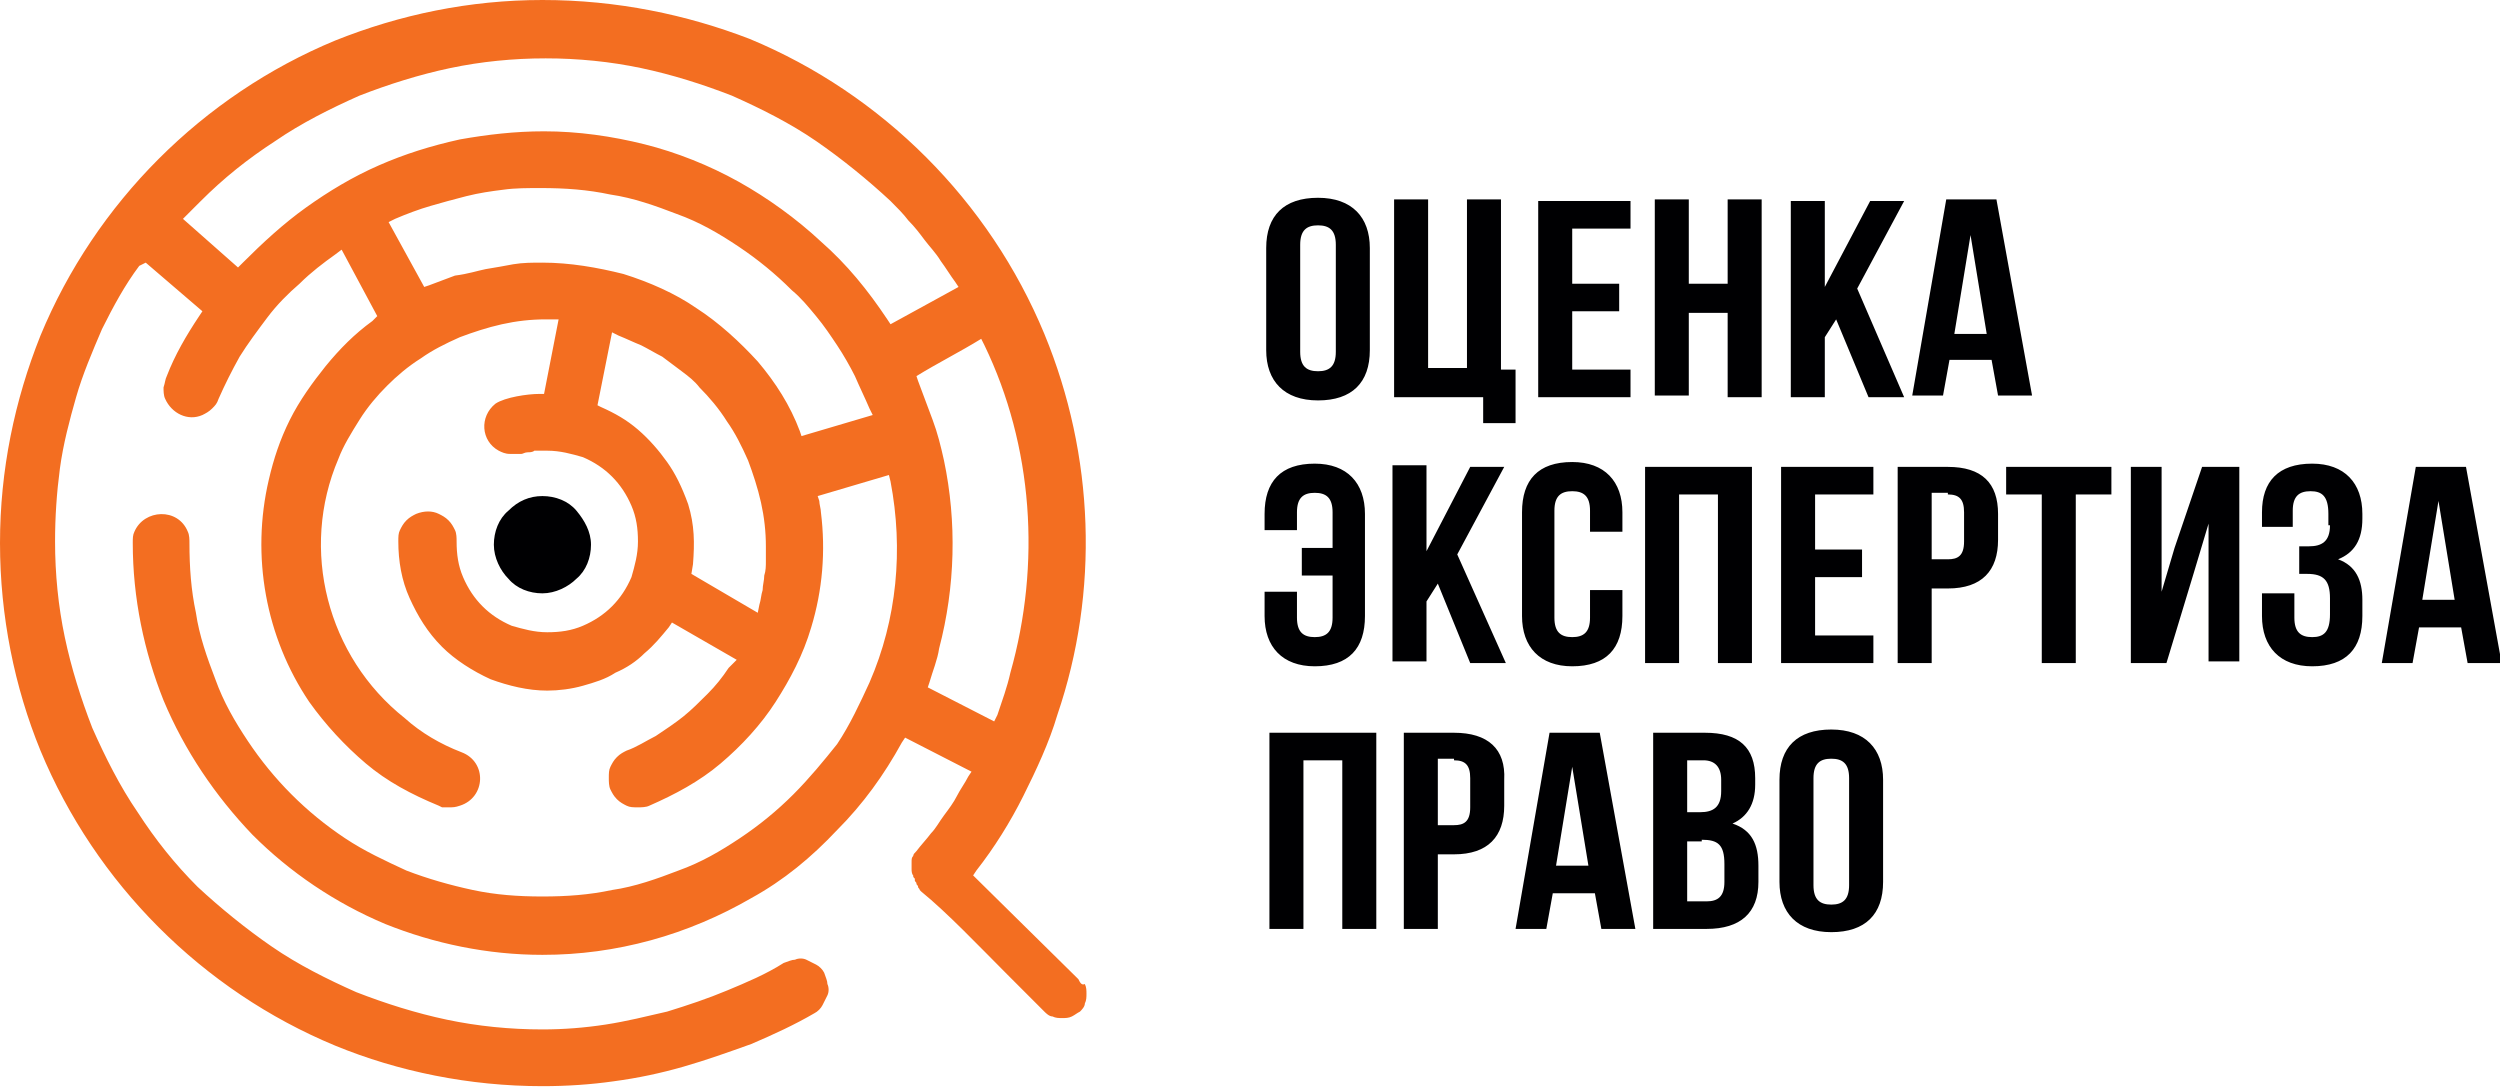 <?xml version="1.0" encoding="UTF-8"?> <svg xmlns="http://www.w3.org/2000/svg" width="131" height="57" viewBox="0 0 131 57" fill="none"><g clip-path="url(#clip0_1_142)"><path fill-rule="evenodd" clip-rule="evenodd" d="M68.13 12.827C68.13 12.063 68.47 11.808 69.064 11.808C69.657 11.808 69.997 12.063 69.997 12.827V18.434C69.997 19.198 69.657 19.453 69.064 19.453C68.47 19.453 68.13 19.198 68.13 18.434V12.827ZM66.349 18.349C66.349 19.963 67.282 20.982 69.064 20.982C70.845 20.982 71.779 20.048 71.779 18.349V12.997C71.779 11.383 70.845 10.364 69.064 10.364C67.282 10.364 66.349 11.298 66.349 12.997V18.349ZM73.051 20.812H77.718V22.171H79.415V19.368H78.651V10.449H76.869V19.283H74.833V10.449H73.051V20.812ZM82.384 11.978H85.439V10.534H80.602V20.812H85.439V19.368H82.384V16.31H84.845V14.866H82.384V11.978ZM88.493 16.395H90.529V20.812H92.311V10.449H90.529V14.866H88.493V10.449H86.711V20.727H88.493V16.395ZM97.911 20.812H99.777L97.317 15.121L99.777 10.534H97.996L95.62 15.036V10.534H93.838V20.812H95.62V17.669L96.214 16.735L97.911 20.812ZM104.613 10.449H101.983L100.201 20.727H101.814L102.153 18.858H104.359L104.698 20.727H106.48L104.613 10.449ZM103.256 12.317L104.104 17.499H102.407L103.256 12.317ZM66.264 31.006V32.28C66.264 33.894 67.197 34.914 68.894 34.914C70.676 34.914 71.524 33.979 71.524 32.28V26.928C71.524 25.314 70.591 24.295 68.894 24.295C67.112 24.295 66.264 25.23 66.264 26.928V27.778H67.961V26.843C67.961 26.079 68.3 25.824 68.894 25.824C69.488 25.824 69.827 26.079 69.827 26.843V28.712H68.215V30.157H69.827V32.365C69.827 33.13 69.488 33.385 68.894 33.385C68.3 33.385 67.961 33.13 67.961 32.365V31.006H66.264ZM77.039 34.744H78.906L76.36 29.052L78.821 24.465H77.039L74.748 28.882V24.38H72.966V34.659H74.748V31.516L75.342 30.581L77.039 34.744ZM83.317 30.921V32.365C83.317 33.13 82.978 33.385 82.384 33.385C81.79 33.385 81.451 33.13 81.451 32.365V26.759C81.451 25.994 81.79 25.739 82.384 25.739C82.978 25.739 83.317 25.994 83.317 26.759V27.863H85.014V26.843C85.014 25.23 84.081 24.21 82.384 24.21C80.602 24.21 79.754 25.145 79.754 26.843V32.28C79.754 33.894 80.687 34.914 82.384 34.914C84.166 34.914 85.014 33.979 85.014 32.28V30.921H83.317ZM87.984 25.909H90.02V34.744H91.802V24.465H86.202V34.744H87.984V25.909ZM95.111 25.909H98.165V24.465H93.329V34.744H98.165V33.3H95.111V30.241H97.571V28.797H95.111V25.909ZM102.068 24.465H99.438V34.744H101.22V30.836H102.068C103.85 30.836 104.698 29.902 104.698 28.288V26.928C104.698 25.314 103.85 24.465 102.068 24.465ZM102.068 25.909C102.662 25.909 102.917 26.164 102.917 26.843V28.373C102.917 29.137 102.577 29.307 102.068 29.307H101.22V25.824H102.068V25.909ZM105.122 25.909H106.989V34.744H108.771V25.909H110.637V24.465H105.122V25.909ZM114.964 29.987L115.728 27.438V34.659H117.34V24.465H115.389L113.946 28.712L113.268 31.006V24.465H111.656V34.744H113.522L114.964 29.987ZM122.091 27.523C122.091 28.373 121.667 28.627 120.988 28.627H120.479V30.072H120.904C121.752 30.072 122.091 30.411 122.091 31.346V32.195C122.091 33.13 121.752 33.385 121.158 33.385C120.564 33.385 120.225 33.13 120.225 32.365V31.091H118.528V32.28C118.528 33.894 119.461 34.914 121.158 34.914C122.94 34.914 123.788 33.979 123.788 32.28V31.431C123.788 30.411 123.449 29.647 122.516 29.307C123.364 28.967 123.788 28.288 123.788 27.183V26.928C123.788 25.314 122.855 24.295 121.158 24.295C119.376 24.295 118.528 25.23 118.528 26.843V27.608H120.14V26.759C120.14 25.994 120.479 25.739 121.073 25.739C121.667 25.739 122.007 25.994 122.007 26.928V27.523H122.091ZM129.218 24.465H126.588L124.806 34.744H126.418L126.758 32.875H128.964L129.303 34.744H131.085L129.218 24.465ZM127.776 26.249L128.624 31.431H126.928L127.776 26.249ZM68.3 39.84H70.336V48.675H72.118V38.396H66.518V48.675H68.3V39.84ZM76.191 38.396H73.56V48.675H75.342V44.767H76.191C77.972 44.767 78.821 43.833 78.821 42.219V40.86C78.906 39.246 77.972 38.396 76.191 38.396ZM76.191 39.84C76.784 39.84 77.039 40.095 77.039 40.775V42.304C77.039 43.069 76.7 43.239 76.191 43.239H75.342V39.756H76.191V39.84ZM83.826 38.396H81.196L79.415 48.675H81.027L81.366 46.806H83.572L83.911 48.675H85.693L83.826 38.396ZM82.384 40.18L83.233 45.362H81.536L82.384 40.18ZM89.341 38.396H86.626V48.675H89.426C91.208 48.675 92.141 47.826 92.141 46.212V45.362C92.141 44.258 91.802 43.493 90.784 43.154C91.547 42.814 91.972 42.134 91.972 41.115V40.775C91.972 39.161 91.123 38.396 89.341 38.396ZM89.172 44.003C90.02 44.003 90.359 44.258 90.359 45.277V46.212C90.359 46.976 90.02 47.231 89.426 47.231H88.408V44.088H89.172V44.003ZM89.257 39.84C89.85 39.84 90.19 40.18 90.19 40.86V41.455C90.19 42.304 89.766 42.559 89.087 42.559H88.408V39.84H89.257ZM95.026 40.775C95.026 40.01 95.365 39.756 95.959 39.756C96.553 39.756 96.893 40.01 96.893 40.775V46.382C96.893 47.146 96.553 47.401 95.959 47.401C95.365 47.401 95.026 47.146 95.026 46.382V40.775ZM93.244 46.212C93.244 47.826 94.177 48.845 95.959 48.845C97.741 48.845 98.674 47.911 98.674 46.212V40.86C98.674 39.246 97.741 38.227 95.959 38.227C94.177 38.227 93.244 39.161 93.244 40.86V46.212Z" fill="#000002"></path><path fill-rule="evenodd" clip-rule="evenodd" d="M19.854 8.665C18.496 9.259 17.223 10.024 16.036 10.873C14.848 11.723 13.745 12.742 12.727 13.762L12.472 14.016L9.587 11.468L10.181 10.873L10.521 10.534C11.709 9.344 12.981 8.325 14.424 7.39C15.781 6.456 17.308 5.692 18.835 5.012C20.363 4.417 21.975 3.908 23.587 3.568C25.199 3.228 26.896 3.058 28.593 3.058C30.29 3.058 31.986 3.228 33.598 3.568C35.211 3.908 36.822 4.417 38.35 5.012C39.877 5.692 41.404 6.456 42.762 7.39C44.119 8.325 45.477 9.429 46.664 10.534C47.004 10.873 47.343 11.213 47.598 11.553C47.937 11.893 48.192 12.232 48.446 12.572C48.701 12.912 49.04 13.252 49.295 13.677C49.549 14.016 49.804 14.441 50.058 14.781L50.228 15.036L46.664 16.99L46.495 16.735C45.477 15.206 44.374 13.847 43.016 12.657C41.743 11.468 40.216 10.364 38.689 9.514C37.162 8.665 35.465 7.985 33.768 7.56C32.071 7.136 30.29 6.881 28.508 6.881C26.981 6.881 25.538 7.051 24.096 7.306C22.569 7.645 21.211 8.07 19.854 8.665ZM56.507 51.309L50.992 45.872L51.161 45.617C52.095 44.428 52.943 43.069 53.622 41.709C54.3 40.35 54.979 38.906 55.404 37.462C57.609 31.006 57.355 23.87 54.725 17.499C53.282 14.016 51.161 10.873 48.531 8.24C45.901 5.607 42.762 3.483 39.283 2.039C35.974 0.765 32.326 0 28.423 0C24.605 0 20.957 0.765 17.563 2.124C14.084 3.568 10.945 5.692 8.315 8.325C5.685 10.958 3.563 14.101 2.121 17.584C0.764 20.982 0 24.635 0 28.457C0 32.28 0.764 36.018 2.121 39.331C3.563 42.814 5.685 45.957 8.315 48.59C10.945 51.224 14.084 53.347 17.563 54.791C20.872 56.151 24.605 56.915 28.423 56.915C29.696 56.915 30.968 56.83 32.156 56.66C33.429 56.49 34.617 56.236 35.804 55.896C36.992 55.556 38.18 55.131 39.368 54.706C40.556 54.197 41.659 53.687 42.677 53.092C42.846 53.008 43.016 52.838 43.101 52.668C43.186 52.498 43.271 52.328 43.356 52.158C43.44 51.988 43.44 51.733 43.356 51.563C43.356 51.393 43.271 51.224 43.186 50.969C43.101 50.799 42.931 50.629 42.762 50.544C42.592 50.459 42.422 50.374 42.253 50.289C42.083 50.204 41.828 50.204 41.659 50.289C41.489 50.289 41.319 50.374 41.065 50.459C40.132 51.054 39.113 51.478 38.095 51.903C37.077 52.328 36.059 52.668 34.956 53.008C33.853 53.262 32.835 53.517 31.732 53.687C30.629 53.857 29.526 53.942 28.423 53.942C26.726 53.942 25.029 53.772 23.417 53.432C21.805 53.092 20.193 52.583 18.666 51.988C17.139 51.309 15.611 50.544 14.254 49.609C12.896 48.675 11.539 47.571 10.351 46.467C9.163 45.277 8.145 44.003 7.212 42.559C6.279 41.2 5.515 39.671 4.836 38.142C4.242 36.612 3.733 34.998 3.394 33.385C3.054 31.77 2.885 30.072 2.885 28.373C2.885 27.098 2.97 25.824 3.139 24.55C3.309 23.276 3.648 22.002 3.988 20.812C4.327 19.623 4.836 18.434 5.345 17.244C5.939 16.055 6.533 14.951 7.297 13.931L7.636 13.762L10.606 16.31L10.436 16.565C9.757 17.584 9.163 18.604 8.739 19.708C8.654 19.878 8.654 20.048 8.569 20.302C8.569 20.472 8.569 20.727 8.654 20.897C8.994 21.662 9.842 22.086 10.606 21.747C10.775 21.662 10.945 21.577 11.115 21.407C11.284 21.237 11.369 21.152 11.454 20.897C11.793 20.133 12.133 19.453 12.557 18.689C12.981 18.009 13.49 17.329 13.999 16.65C14.508 15.97 15.102 15.376 15.696 14.866C16.29 14.271 16.969 13.761 17.563 13.337L17.902 13.082L19.769 16.565L19.514 16.82C18.581 17.499 17.817 18.264 17.054 19.198C16.375 20.048 15.696 20.982 15.187 22.002C14.678 23.021 14.339 24.04 14.084 25.145C13.151 29.137 13.915 33.385 16.205 36.782C17.054 37.972 18.072 39.076 19.175 40.01C20.278 40.945 21.55 41.624 22.993 42.219L23.163 42.304C23.247 42.304 23.247 42.304 23.332 42.304H23.502C23.756 42.304 23.841 42.304 24.096 42.219C25.453 41.794 25.538 39.925 24.181 39.416C23.078 38.991 22.06 38.396 21.211 37.632C17.139 34.404 15.696 28.797 17.733 24.04C17.987 23.361 18.411 22.681 18.835 22.002C19.26 21.322 19.769 20.727 20.278 20.218C20.787 19.708 21.381 19.198 22.06 18.773C22.654 18.349 23.332 18.009 24.096 17.669C24.775 17.414 25.538 17.16 26.302 16.99C27.065 16.82 27.829 16.735 28.593 16.735H29.271L28.508 20.642H28.253C27.659 20.642 26.471 20.812 25.962 21.152C25.114 21.832 25.199 23.106 26.132 23.616C26.302 23.7 26.471 23.785 26.726 23.785C26.896 23.785 27.15 23.785 27.32 23.785C27.405 23.785 27.49 23.7 27.659 23.7C27.744 23.7 27.914 23.7 27.999 23.616C28.084 23.616 28.253 23.616 28.338 23.616C28.423 23.616 28.508 23.616 28.677 23.616C29.356 23.616 29.95 23.785 30.544 23.955C31.138 24.21 31.647 24.55 32.071 24.975C32.495 25.399 32.835 25.909 33.089 26.504C33.344 27.098 33.429 27.693 33.429 28.373C33.429 29.052 33.259 29.647 33.089 30.241C32.835 30.836 32.495 31.346 32.071 31.77C31.647 32.195 31.138 32.535 30.544 32.79C29.95 33.045 29.356 33.13 28.677 33.13C27.999 33.13 27.405 32.96 26.811 32.79C26.217 32.535 25.708 32.195 25.284 31.77C24.86 31.346 24.52 30.836 24.265 30.241C24.011 29.647 23.926 29.052 23.926 28.373C23.926 28.203 23.926 27.948 23.841 27.778C23.756 27.608 23.672 27.438 23.502 27.268C23.332 27.098 23.163 27.013 22.993 26.928C22.654 26.759 22.229 26.759 21.805 26.928C21.635 27.013 21.466 27.098 21.296 27.268C21.126 27.438 21.041 27.608 20.957 27.778C20.872 27.948 20.872 28.118 20.872 28.373C20.872 29.392 21.041 30.411 21.466 31.346C21.89 32.28 22.399 33.13 23.163 33.894C23.841 34.574 24.775 35.168 25.708 35.593C26.641 35.933 27.659 36.188 28.677 36.188C29.271 36.188 29.95 36.103 30.544 35.933C31.138 35.763 31.732 35.593 32.241 35.253C32.835 34.998 33.344 34.659 33.768 34.234C34.277 33.809 34.617 33.385 35.041 32.875L35.211 32.62L38.604 34.574L38.18 34.998C37.841 35.508 37.501 35.933 37.077 36.358C36.653 36.782 36.229 37.207 35.804 37.547C35.38 37.887 34.871 38.227 34.362 38.566C33.853 38.821 33.344 39.161 32.835 39.331C32.665 39.416 32.495 39.501 32.326 39.671C32.156 39.84 32.071 40.01 31.986 40.18C31.902 40.35 31.902 40.52 31.902 40.775C31.902 40.945 31.902 41.2 31.986 41.37C32.071 41.539 32.156 41.709 32.326 41.879C32.495 42.049 32.665 42.134 32.835 42.219C33.005 42.304 33.174 42.304 33.429 42.304C33.598 42.304 33.853 42.304 34.023 42.219C35.38 41.624 36.653 40.945 37.756 40.01C38.859 39.076 39.877 37.972 40.641 36.782C41.404 35.593 42.083 34.319 42.507 32.875C43.101 30.921 43.271 28.882 43.016 26.843C43.016 26.674 42.931 26.419 42.931 26.249L42.846 25.994L46.58 24.89L46.664 25.23C47.343 28.797 47.004 32.45 45.562 35.763C45.053 36.867 44.543 37.972 43.865 38.991C43.186 39.84 42.422 40.775 41.574 41.624C40.725 42.474 39.792 43.239 38.774 43.918C37.756 44.598 36.738 45.192 35.55 45.617C34.447 46.042 33.259 46.467 32.071 46.636C30.883 46.891 29.696 46.976 28.423 46.976C27.15 46.976 25.962 46.891 24.775 46.636C23.587 46.382 22.399 46.042 21.296 45.617C20.193 45.107 19.09 44.598 18.072 43.918C17.054 43.239 16.12 42.474 15.272 41.624C14.424 40.775 13.66 39.84 12.981 38.821C12.303 37.802 11.709 36.782 11.284 35.593C10.86 34.489 10.436 33.3 10.266 32.11C10.012 30.921 9.927 29.732 9.927 28.457C9.927 28.288 9.927 28.033 9.842 27.863C9.333 26.589 7.551 26.674 7.042 27.863C6.957 28.033 6.957 28.203 6.957 28.457C6.957 31.346 7.551 34.149 8.569 36.697C9.672 39.331 11.284 41.709 13.236 43.748C15.187 45.702 17.563 47.316 20.193 48.42C22.738 49.44 25.538 50.034 28.423 50.034C30.374 50.034 32.241 49.779 34.108 49.27C35.974 48.76 37.756 47.995 39.368 47.061C41.065 46.127 42.507 44.937 43.865 43.493C45.222 42.134 46.325 40.605 47.258 38.906L47.428 38.651L50.907 40.435L50.737 40.69C50.567 41.03 50.313 41.37 50.143 41.709C49.973 42.049 49.719 42.389 49.464 42.729C49.21 43.069 49.04 43.408 48.786 43.663C48.531 44.003 48.277 44.258 48.022 44.598C47.937 44.683 47.852 44.767 47.852 44.852C47.767 44.937 47.767 45.022 47.767 45.192C47.767 45.277 47.767 45.447 47.767 45.532C47.767 45.617 47.767 45.787 47.852 45.872C47.852 45.957 47.852 45.957 47.937 46.042V46.127C47.937 46.212 48.022 46.212 48.022 46.297C48.022 46.382 48.107 46.382 48.107 46.467C48.107 46.551 48.192 46.551 48.192 46.636L48.277 46.721C49.634 47.826 51.246 49.525 52.773 51.054C53.452 51.733 54.131 52.413 54.725 53.008C54.81 53.092 54.979 53.262 55.149 53.262C55.319 53.347 55.488 53.347 55.658 53.347C55.828 53.347 55.997 53.347 56.167 53.262C56.337 53.177 56.422 53.092 56.591 53.008C56.676 52.922 56.846 52.753 56.846 52.583C56.931 52.413 56.931 52.243 56.931 52.073C56.931 51.903 56.931 51.733 56.846 51.563C56.676 51.648 56.591 51.478 56.507 51.309ZM25.453 14.101C25.962 14.016 26.471 13.931 26.896 13.847C27.405 13.761 27.914 13.762 28.423 13.762C29.865 13.762 31.308 14.016 32.665 14.356C34.023 14.781 35.38 15.376 36.483 16.14C37.671 16.905 38.774 17.924 39.707 18.943C40.641 20.048 41.404 21.237 41.913 22.596L41.998 22.851L45.731 21.747L45.562 21.407C45.307 20.812 45.053 20.302 44.798 19.708C44.543 19.198 44.204 18.604 43.865 18.094C43.525 17.584 43.186 17.075 42.762 16.565C42.337 16.055 41.998 15.63 41.489 15.206C40.641 14.356 39.707 13.592 38.689 12.912C37.671 12.232 36.653 11.638 35.465 11.213C34.362 10.788 33.174 10.364 31.986 10.194C30.799 9.939 29.611 9.854 28.338 9.854C27.659 9.854 26.981 9.854 26.387 9.939C25.708 10.024 25.114 10.109 24.435 10.279C23.756 10.449 23.163 10.618 22.569 10.788C21.975 10.958 21.296 11.213 20.702 11.468L20.363 11.638L22.229 15.036L22.484 14.951C22.908 14.781 23.417 14.611 23.841 14.441C24.52 14.356 25.029 14.186 25.453 14.101ZM34.956 24.21C34.532 23.616 34.023 23.021 33.429 22.511C32.835 22.002 32.241 21.662 31.477 21.322L31.308 21.237L32.071 17.414L32.411 17.584C32.835 17.754 33.174 17.924 33.598 18.094C33.938 18.264 34.362 18.519 34.701 18.689C35.041 18.943 35.38 19.198 35.72 19.453C36.059 19.708 36.398 19.963 36.653 20.302C37.162 20.812 37.671 21.407 38.095 22.086C38.519 22.681 38.859 23.361 39.198 24.125C39.453 24.805 39.707 25.569 39.877 26.334C40.047 27.098 40.132 27.863 40.132 28.627C40.132 28.882 40.132 29.137 40.132 29.392C40.132 29.647 40.132 29.902 40.047 30.157C40.047 30.411 39.962 30.666 39.962 30.921C39.877 31.176 39.877 31.431 39.792 31.686L39.707 32.11L36.229 30.072L36.313 29.562C36.398 28.457 36.398 27.523 36.059 26.419C35.72 25.484 35.38 24.805 34.956 24.21ZM52.943 35.253C52.773 36.018 52.519 36.697 52.264 37.462L52.095 37.802L48.616 36.018L48.701 35.763C48.87 35.168 49.125 34.574 49.21 33.979C50.058 30.751 50.143 27.353 49.464 24.125C49.295 23.361 49.125 22.681 48.87 22.002C48.616 21.322 48.361 20.642 48.107 19.963L48.022 19.708C49.125 19.028 50.313 18.434 51.416 17.754L51.586 18.094C54.131 23.361 54.555 29.562 52.943 35.253Z" fill="#F36E21"></path><path fill-rule="evenodd" clip-rule="evenodd" d="M28.423 25.994C29.102 25.994 29.78 26.249 30.205 26.759C30.629 27.268 30.968 27.863 30.968 28.543C30.968 29.222 30.714 29.902 30.205 30.326C29.78 30.751 29.102 31.091 28.423 31.091C27.744 31.091 27.066 30.836 26.641 30.326C26.217 29.902 25.878 29.222 25.878 28.543C25.878 27.863 26.132 27.183 26.641 26.759C27.15 26.249 27.744 25.994 28.423 25.994Z" fill="#000002"></path></g><defs><clipPath id="clip0_1_142"><rect width="131" height="57" fill="white"></rect></clipPath></defs></svg> 